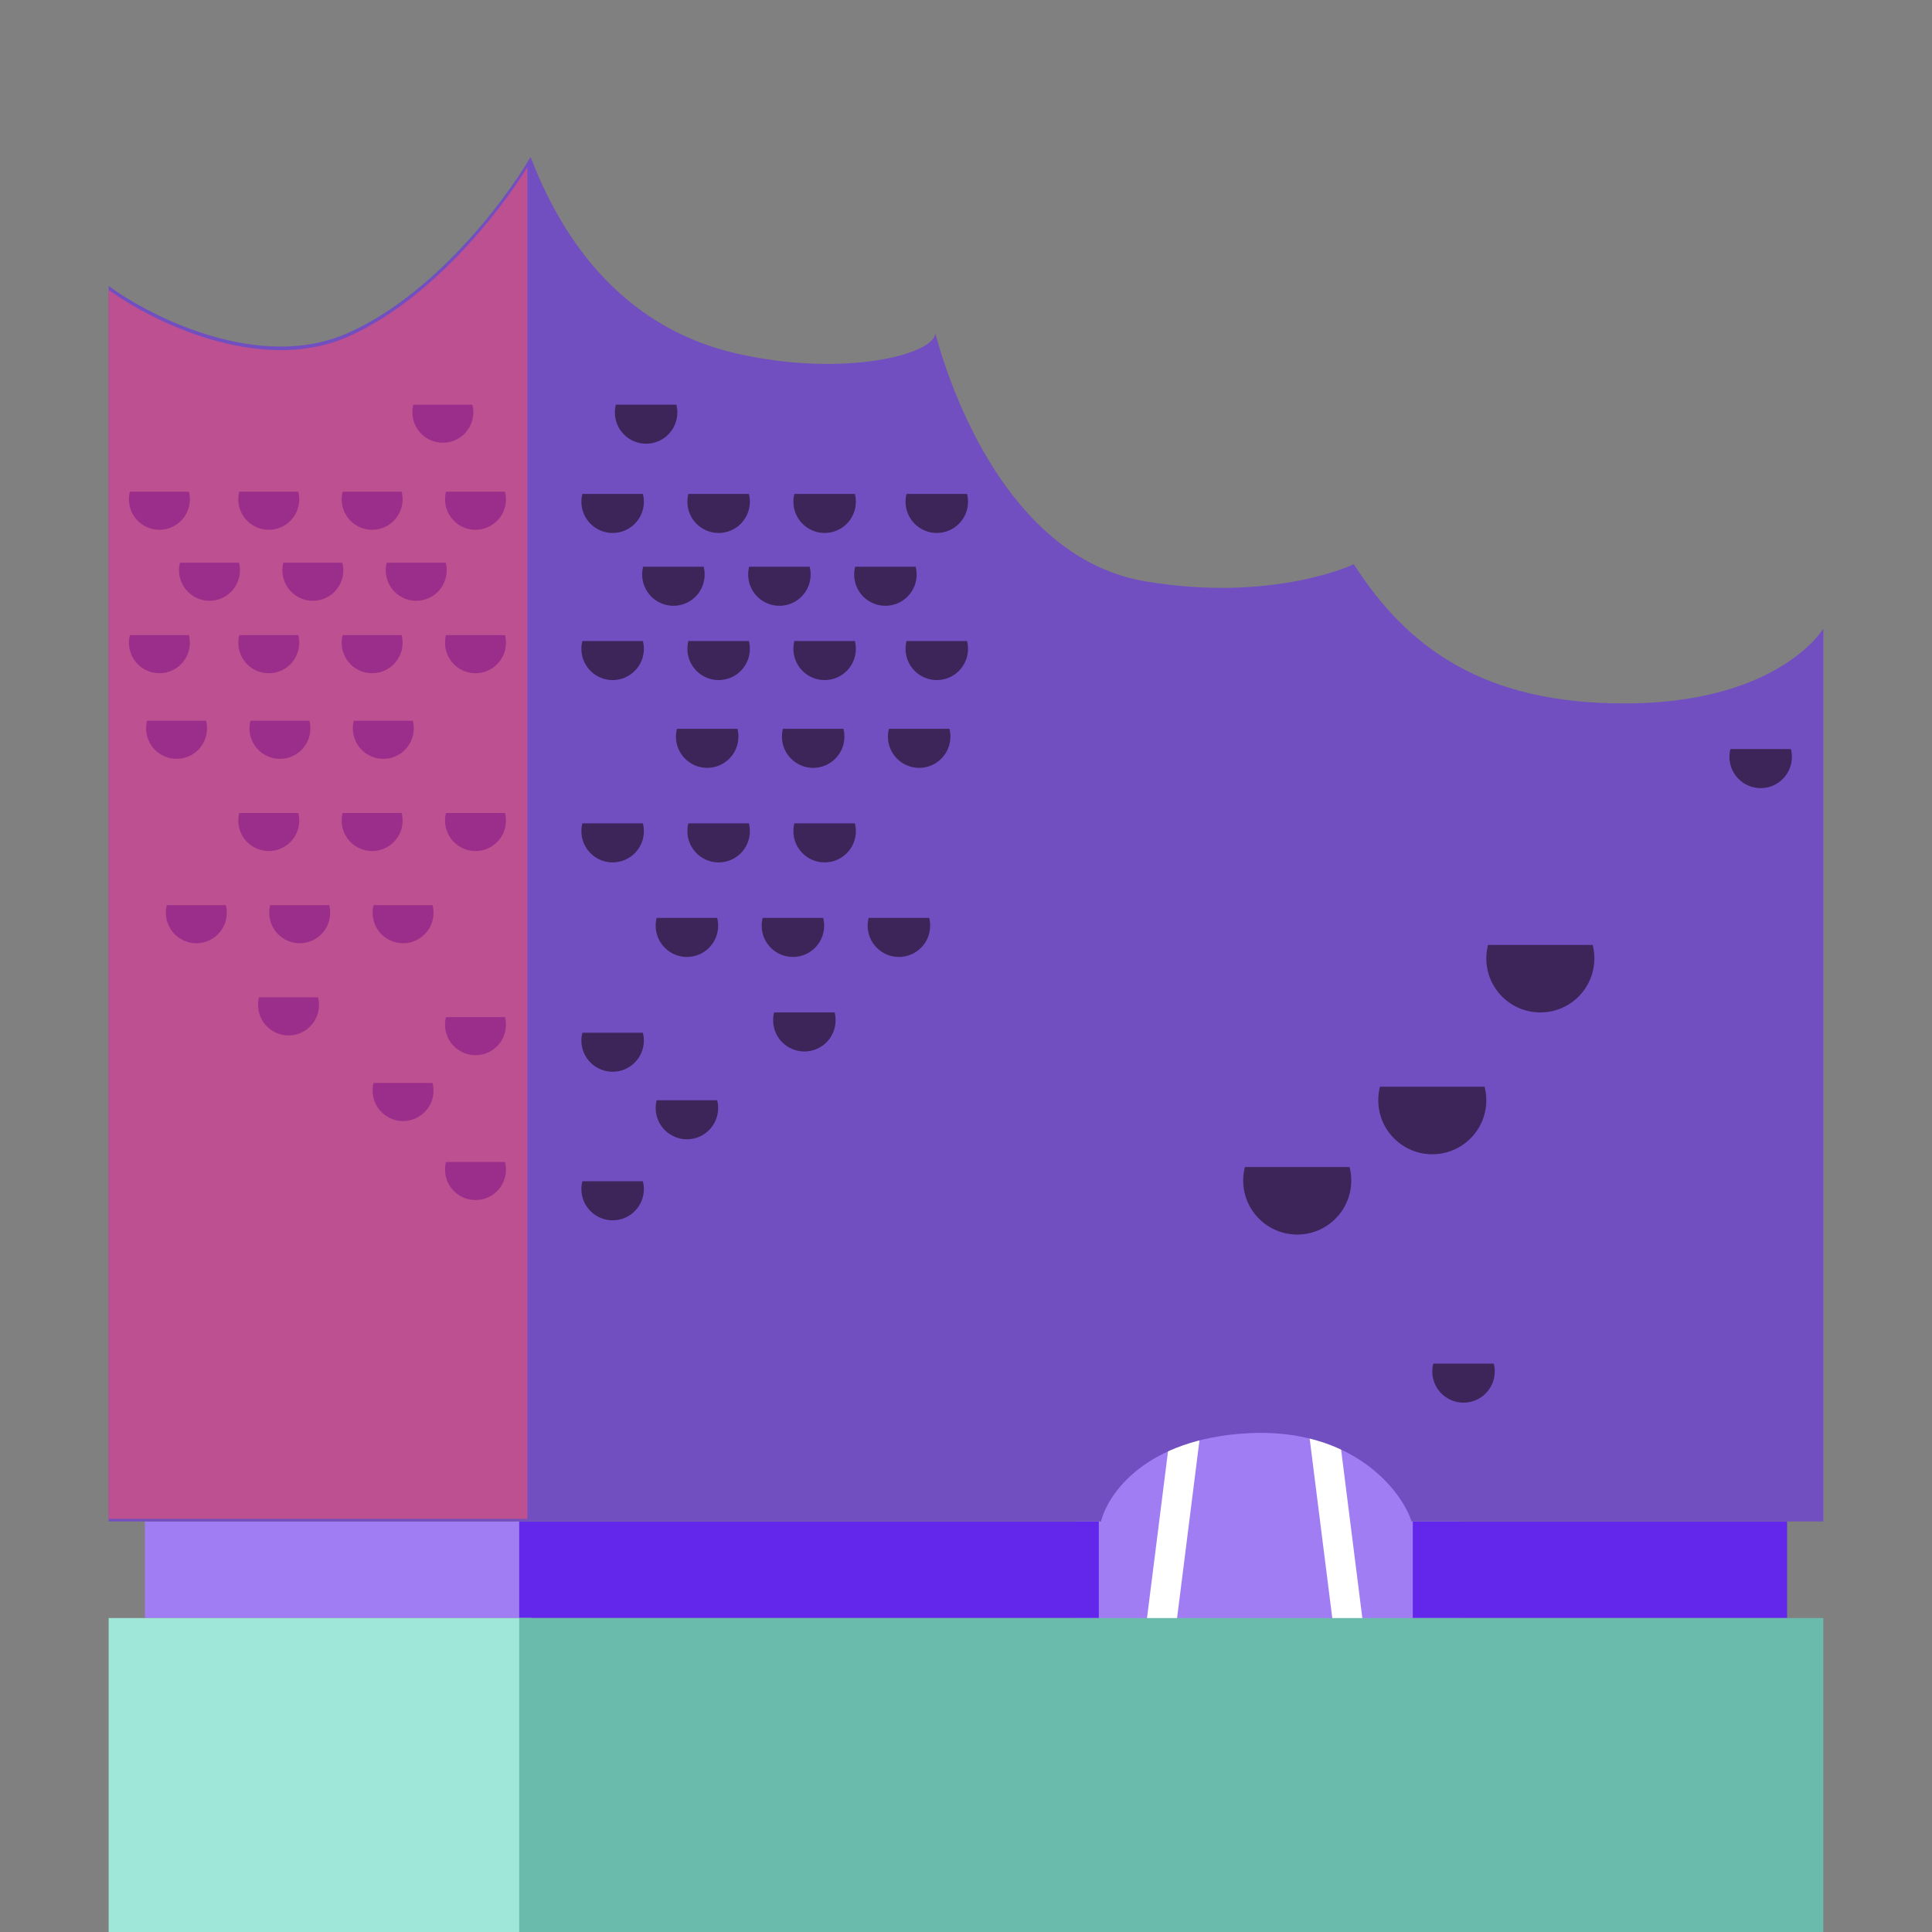 <svg width="160" height="160" viewBox="0 0 160 160" fill="none" xmlns="http://www.w3.org/2000/svg">
<rect x="0" y="0" width="160" height="160" fill="#808080" stroke="none"/>
<rect x="89" y="114" width="32" height="26" fill="#A17DF3"/>
<rect x="12" y="126" width="31" height="8" fill="#A17DF3"/>
<rect x="43" y="126" width="48" height="8" fill="#6327EB"/>
<rect x="117" y="126" width="31" height="8" fill="#6327EB"/>
<rect x="9" y="134" width="35" height="26" fill="#9EE7D9"/>
<rect x="94" y="141.858" width="30.055" height="2.47" transform="rotate(-82.817 94 141.858)" fill="white"/>
<rect width="30.055" height="2.47" transform="matrix(-0.125 -0.992 -0.992 0.125 113.813 141.858)" fill="white"/>
<rect x="43" y="134" width="108" height="26" fill="#6BBBAC"/>
<path d="M9 23.682V126H91.181C91.745 123.751 94.82 119.141 103.385 118.692C111.95 118.242 116.052 123.376 116.898 126H151V52.072C149.873 53.759 145.409 58.256 134.508 58.256C122.958 58.256 116.627 53.759 112.119 46.731C112.119 46.731 105.409 49.936 94.815 48.137C84.221 46.338 79.155 33.895 77.464 27.617C77.276 29.397 69.857 31.26 61.123 29.303C50.079 26.83 45.721 17.591 43.937 13C41.87 16.561 35.935 24.469 28.722 27.617C21.509 30.765 12.569 26.305 9 23.682Z" fill="#714FC0"/>
<path fill-rule="evenodd" clip-rule="evenodd" d="M43.674 13.838V125.791H9V24.005C12.57 26.615 21.514 31.052 28.73 27.92C35.648 24.917 41.391 17.562 43.674 13.838Z" fill="#BC5090"/>
<path fill-rule="evenodd" clip-rule="evenodd" d="M51.002 33.513C50.949 33.719 50.921 33.936 50.921 34.159C50.921 35.588 52.079 36.747 53.508 36.747C54.937 36.747 56.095 35.588 56.095 34.159C56.095 33.936 56.067 33.719 56.014 33.513H51.002Z" fill="#3D255A"/>
<path fill-rule="evenodd" clip-rule="evenodd" d="M39.119 33.513C39.171 33.714 39.199 33.925 39.199 34.143C39.199 35.537 38.069 36.666 36.675 36.666C35.282 36.666 34.153 35.537 34.153 34.143C34.153 33.925 34.18 33.714 34.232 33.513H39.119Z" fill="#9C2E8B"/>
<path fill-rule="evenodd" clip-rule="evenodd" d="M48.23 40.905C48.177 41.111 48.148 41.328 48.148 41.551C48.148 42.98 49.307 44.139 50.736 44.139C52.165 44.139 53.323 42.98 53.323 41.551C53.323 41.328 53.295 41.111 53.241 40.905H48.23Z" fill="#3D255A"/>
<path fill-rule="evenodd" clip-rule="evenodd" d="M41.822 40.721C41.874 40.923 41.902 41.134 41.902 41.352C41.902 42.745 40.772 43.875 39.379 43.875C37.985 43.875 36.856 42.745 36.856 41.352C36.856 41.134 36.883 40.923 36.935 40.721H41.822Z" fill="#9C2E8B"/>
<path fill-rule="evenodd" clip-rule="evenodd" d="M53.264 46.935C53.21 47.142 53.182 47.358 53.182 47.582C53.182 49.011 54.34 50.169 55.769 50.169C57.198 50.169 58.356 49.011 58.356 47.582C58.356 47.358 58.328 47.142 58.275 46.935H53.264Z" fill="#3D255A"/>
<path fill-rule="evenodd" clip-rule="evenodd" d="M36.914 46.602C36.966 46.803 36.993 47.014 36.993 47.232C36.993 48.626 35.864 49.755 34.47 49.755C33.077 49.755 31.947 48.626 31.947 47.232C31.947 47.014 31.975 46.803 32.027 46.602H36.914Z" fill="#9C2E8B"/>
<path fill-rule="evenodd" clip-rule="evenodd" d="M48.23 53.087C48.177 53.294 48.148 53.51 48.148 53.734C48.148 55.163 49.307 56.321 50.736 56.321C52.165 56.321 53.323 55.163 53.323 53.734C53.323 53.51 53.295 53.294 53.241 53.087H48.23Z" fill="#3D255A"/>
<path fill-rule="evenodd" clip-rule="evenodd" d="M41.822 52.601C41.874 52.802 41.902 53.014 41.902 53.231C41.902 54.625 40.772 55.754 39.379 55.754C37.985 55.754 36.856 54.625 36.856 53.231C36.856 53.014 36.883 52.802 36.935 52.601H41.822Z" fill="#9C2E8B"/>
<path fill-rule="evenodd" clip-rule="evenodd" d="M48.23 68.187C48.177 68.394 48.148 68.611 48.148 68.834C48.148 70.263 49.307 71.421 50.736 71.421C52.165 71.421 53.323 70.263 53.323 68.834C53.323 68.611 53.295 68.394 53.241 68.187H48.23Z" fill="#3D255A"/>
<path fill-rule="evenodd" clip-rule="evenodd" d="M41.822 67.326C41.874 67.527 41.902 67.739 41.902 67.957C41.902 69.35 40.772 70.479 39.379 70.479C37.985 70.479 36.856 69.35 36.856 67.957C36.856 67.739 36.883 67.527 36.935 67.326H41.822Z" fill="#9C2E8B"/>
<path fill-rule="evenodd" clip-rule="evenodd" d="M56.06 60.357C56.007 60.564 55.978 60.781 55.978 61.004C55.978 62.433 57.137 63.591 58.565 63.591C59.994 63.591 61.153 62.433 61.153 61.004C61.153 60.781 61.124 60.564 61.071 60.357H56.06Z" fill="#3D255A"/>
<path fill-rule="evenodd" clip-rule="evenodd" d="M34.187 59.691C34.239 59.892 34.266 60.103 34.266 60.321C34.266 61.715 33.137 62.844 31.744 62.844C30.35 62.844 29.221 61.715 29.221 60.321C29.221 60.103 29.248 59.892 29.3 59.691H34.187Z" fill="#9C2E8B"/>
<path fill-rule="evenodd" clip-rule="evenodd" d="M54.382 76.017C54.329 76.224 54.3 76.44 54.3 76.663C54.3 78.092 55.459 79.251 56.888 79.251C58.317 79.251 59.475 78.092 59.475 76.663C59.475 76.44 59.447 76.224 59.393 76.017H54.382Z" fill="#3D255A"/>
<path fill-rule="evenodd" clip-rule="evenodd" d="M35.823 74.961C35.875 75.163 35.903 75.374 35.903 75.592C35.903 76.985 34.773 78.115 33.38 78.115C31.986 78.115 30.857 76.985 30.857 75.592C30.857 75.374 30.884 75.163 30.936 74.961H35.823Z" fill="#9C2E8B"/>
<path fill-rule="evenodd" clip-rule="evenodd" d="M54.382 91.117C54.329 91.324 54.3 91.54 54.3 91.764C54.3 93.192 55.459 94.351 56.888 94.351C58.317 94.351 59.475 93.192 59.475 91.764C59.475 91.54 59.447 91.324 59.393 91.117H54.382Z" fill="#3D255A"/>
<path fill-rule="evenodd" clip-rule="evenodd" d="M35.823 89.686C35.875 89.888 35.903 90.099 35.903 90.317C35.903 91.71 34.773 92.84 33.38 92.84C31.986 92.84 30.857 91.71 30.857 90.317C30.857 90.099 30.884 89.888 30.936 89.686H35.823Z" fill="#9C2E8B"/>
<path fill-rule="evenodd" clip-rule="evenodd" d="M57.008 40.905C56.955 41.111 56.927 41.328 56.927 41.551C56.927 42.98 58.085 44.139 59.514 44.139C60.943 44.139 62.101 42.98 62.101 41.551C62.101 41.328 62.073 41.111 62.02 40.905H57.008Z" fill="#3D255A"/>
<path fill-rule="evenodd" clip-rule="evenodd" d="M33.262 40.721C33.314 40.923 33.342 41.134 33.342 41.352C33.342 42.745 32.212 43.875 30.819 43.875C29.425 43.875 28.296 42.745 28.296 41.352C28.296 41.134 28.323 40.923 28.375 40.721H33.262Z" fill="#9C2E8B"/>
<path fill-rule="evenodd" clip-rule="evenodd" d="M62.041 46.935C61.988 47.142 61.96 47.358 61.96 47.582C61.96 49.011 63.118 50.169 64.547 50.169C65.976 50.169 67.134 49.011 67.134 47.582C67.134 47.358 67.106 47.142 67.053 46.935H62.041Z" fill="#3D255A"/>
<path fill-rule="evenodd" clip-rule="evenodd" d="M28.354 46.602C28.406 46.803 28.433 47.014 28.433 47.232C28.433 48.626 27.304 49.755 25.91 49.755C24.517 49.755 23.387 48.626 23.387 47.232C23.387 47.014 23.415 46.803 23.467 46.602H28.354Z" fill="#9C2E8B"/>
<path fill-rule="evenodd" clip-rule="evenodd" d="M57.008 53.087C56.955 53.294 56.927 53.51 56.927 53.734C56.927 55.163 58.085 56.321 59.514 56.321C60.943 56.321 62.101 55.163 62.101 53.734C62.101 53.51 62.073 53.294 62.02 53.087H57.008Z" fill="#3D255A"/>
<path fill-rule="evenodd" clip-rule="evenodd" d="M33.262 52.601C33.314 52.802 33.342 53.014 33.342 53.231C33.342 54.625 32.212 55.754 30.819 55.754C29.425 55.754 28.296 54.625 28.296 53.231C28.296 53.014 28.323 52.802 28.375 52.601H33.262Z" fill="#9C2E8B"/>
<path fill-rule="evenodd" clip-rule="evenodd" d="M57.008 68.187C56.955 68.394 56.927 68.611 56.927 68.834C56.927 70.263 58.085 71.421 59.514 71.421C60.943 71.421 62.101 70.263 62.101 68.834C62.101 68.611 62.073 68.394 62.02 68.187H57.008Z" fill="#3D255A"/>
<path fill-rule="evenodd" clip-rule="evenodd" d="M33.262 67.326C33.314 67.527 33.342 67.739 33.342 67.957C33.342 69.35 32.212 70.479 30.819 70.479C29.425 70.479 28.296 69.35 28.296 67.957C28.296 67.739 28.323 67.527 28.375 67.326H33.262Z" fill="#9C2E8B"/>
<path fill-rule="evenodd" clip-rule="evenodd" d="M64.838 60.357C64.785 60.564 64.756 60.781 64.756 61.004C64.756 62.433 65.915 63.591 67.344 63.591C68.772 63.591 69.931 62.433 69.931 61.004C69.931 60.781 69.902 60.564 69.849 60.357H64.838Z" fill="#3D255A"/>
<path fill-rule="evenodd" clip-rule="evenodd" d="M25.627 59.691C25.679 59.892 25.706 60.103 25.706 60.321C25.706 61.715 24.577 62.844 23.183 62.844C21.79 62.844 20.66 61.715 20.66 60.321C20.66 60.103 20.688 59.892 20.74 59.691H25.627Z" fill="#9C2E8B"/>
<path fill-rule="evenodd" clip-rule="evenodd" d="M63.16 76.017C63.107 76.224 63.078 76.44 63.078 76.663C63.078 78.092 64.237 79.251 65.666 79.251C67.094 79.251 68.253 78.092 68.253 76.663C68.253 76.44 68.225 76.224 68.171 76.017H63.16Z" fill="#3D255A"/>
<path fill-rule="evenodd" clip-rule="evenodd" d="M27.263 74.961C27.315 75.163 27.343 75.374 27.343 75.592C27.343 76.985 26.213 78.115 24.82 78.115C23.426 78.115 22.297 76.985 22.297 75.592C22.297 75.374 22.324 75.163 22.376 74.961H27.263Z" fill="#9C2E8B"/>
<path fill-rule="evenodd" clip-rule="evenodd" d="M65.786 40.905C65.733 41.111 65.705 41.328 65.705 41.551C65.705 42.98 66.863 44.139 68.292 44.139C69.721 44.139 70.879 42.98 70.879 41.551C70.879 41.328 70.851 41.111 70.797 40.905H65.786Z" fill="#3D255A"/>
<path fill-rule="evenodd" clip-rule="evenodd" d="M24.702 40.721C24.754 40.923 24.782 41.134 24.782 41.352C24.782 42.745 23.652 43.875 22.259 43.875C20.865 43.875 19.736 42.745 19.736 41.352C19.736 41.134 19.763 40.923 19.815 40.721H24.702Z" fill="#9C2E8B"/>
<path fill-rule="evenodd" clip-rule="evenodd" d="M70.82 46.935C70.766 47.142 70.738 47.358 70.738 47.582C70.738 49.011 71.896 50.169 73.325 50.169C74.754 50.169 75.912 49.011 75.912 47.582C75.912 47.358 75.884 47.142 75.831 46.935H70.82Z" fill="#3D255A"/>
<path fill-rule="evenodd" clip-rule="evenodd" d="M19.794 46.602C19.846 46.803 19.873 47.014 19.873 47.232C19.873 48.626 18.744 49.755 17.35 49.755C15.957 49.755 14.827 48.626 14.827 47.232C14.827 47.014 14.855 46.803 14.907 46.602H19.794Z" fill="#9C2E8B"/>
<path fill-rule="evenodd" clip-rule="evenodd" d="M65.786 53.087C65.733 53.294 65.705 53.51 65.705 53.734C65.705 55.163 66.863 56.321 68.292 56.321C69.721 56.321 70.879 55.163 70.879 53.734C70.879 53.51 70.851 53.294 70.797 53.087H65.786Z" fill="#3D255A"/>
<path fill-rule="evenodd" clip-rule="evenodd" d="M24.702 52.601C24.754 52.802 24.782 53.014 24.782 53.231C24.782 54.625 23.652 55.754 22.259 55.754C20.865 55.754 19.736 54.625 19.736 53.231C19.736 53.014 19.763 52.802 19.815 52.601H24.702Z" fill="#9C2E8B"/>
<path fill-rule="evenodd" clip-rule="evenodd" d="M65.786 68.187C65.733 68.394 65.705 68.611 65.705 68.834C65.705 70.263 66.863 71.421 68.292 71.421C69.721 71.421 70.879 70.263 70.879 68.834C70.879 68.611 70.851 68.394 70.797 68.187H65.786Z" fill="#3D255A"/>
<path fill-rule="evenodd" clip-rule="evenodd" d="M24.702 67.326C24.754 67.527 24.782 67.739 24.782 67.957C24.782 69.35 23.652 70.479 22.259 70.479C20.865 70.479 19.736 69.35 19.736 67.957C19.736 67.739 19.763 67.527 19.815 67.326H24.702Z" fill="#9C2E8B"/>
<path fill-rule="evenodd" clip-rule="evenodd" d="M64.108 83.846C64.055 84.053 64.027 84.27 64.027 84.493C64.027 85.922 65.185 87.08 66.614 87.08C68.043 87.08 69.201 85.922 69.201 84.493C69.201 84.27 69.173 84.053 69.12 83.846H64.108Z" fill="#3D255A"/>
<path fill-rule="evenodd" clip-rule="evenodd" d="M26.338 82.596C26.39 82.798 26.418 83.009 26.418 83.227C26.418 84.62 25.288 85.75 23.895 85.75C22.502 85.75 21.372 84.62 21.372 83.227C21.372 83.009 21.399 82.798 21.451 82.596H26.338Z" fill="#9C2E8B"/>
<path fill-rule="evenodd" clip-rule="evenodd" d="M48.23 97.828C48.177 98.035 48.148 98.251 48.148 98.475C48.148 99.904 49.307 101.062 50.736 101.062C52.165 101.062 53.323 99.904 53.323 98.475C53.323 98.251 53.295 98.035 53.241 97.828H48.23Z" fill="#3D255A"/>
<path fill-rule="evenodd" clip-rule="evenodd" d="M41.822 96.231C41.874 96.432 41.902 96.644 41.902 96.861C41.902 98.255 40.772 99.384 39.379 99.384C37.985 99.384 36.856 98.255 36.856 96.861C36.856 96.644 36.883 96.432 36.935 96.231H41.822Z" fill="#9C2E8B"/>
<path fill-rule="evenodd" clip-rule="evenodd" d="M48.23 85.524C48.177 85.731 48.148 85.948 48.148 86.171C48.148 87.6 49.307 88.758 50.736 88.758C52.165 88.758 53.323 87.6 53.323 86.171C53.323 85.948 53.295 85.731 53.241 85.524H48.23Z" fill="#3D255A"/>
<path fill-rule="evenodd" clip-rule="evenodd" d="M41.822 84.232C41.874 84.434 41.902 84.645 41.902 84.863C41.902 86.256 40.772 87.386 39.379 87.386C37.985 87.386 36.856 86.256 36.856 84.863C36.856 84.645 36.883 84.434 36.935 84.232H41.822Z" fill="#9C2E8B"/>
<path fill-rule="evenodd" clip-rule="evenodd" d="M73.616 60.357C73.563 60.564 73.534 60.781 73.534 61.004C73.534 62.433 74.693 63.591 76.121 63.591C77.55 63.591 78.709 62.433 78.709 61.004C78.709 60.781 78.68 60.564 78.627 60.357H73.616Z" fill="#3D255A"/>
<path fill-rule="evenodd" clip-rule="evenodd" d="M143.305 62.035C143.252 62.242 143.224 62.459 143.224 62.682C143.224 64.111 144.382 65.269 145.811 65.269C147.24 65.269 148.398 64.111 148.398 62.682C148.398 62.459 148.37 62.242 148.316 62.035H143.305Z" fill="#3D255A"/>
<path fill-rule="evenodd" clip-rule="evenodd" d="M118.697 112.928C118.644 113.135 118.616 113.352 118.616 113.575C118.616 115.004 119.774 116.162 121.203 116.162C122.632 116.162 123.79 115.004 123.79 113.575C123.79 113.352 123.762 113.135 123.709 112.928H118.697Z" fill="#3D255A"/>
<path fill-rule="evenodd" clip-rule="evenodd" d="M17.067 59.691C17.119 59.892 17.146 60.103 17.146 60.321C17.146 61.715 16.017 62.844 14.623 62.844C13.23 62.844 12.101 61.715 12.101 60.321C12.101 60.103 12.128 59.892 12.18 59.691H17.067Z" fill="#9C2E8B"/>
<path fill-rule="evenodd" clip-rule="evenodd" d="M71.938 76.017C71.885 76.224 71.856 76.44 71.856 76.663C71.856 78.092 73.015 79.251 74.444 79.251C75.873 79.251 77.031 78.092 77.031 76.663C77.031 76.44 77.003 76.224 76.949 76.017H71.938Z" fill="#3D255A"/>
<path fill-rule="evenodd" clip-rule="evenodd" d="M18.703 74.961C18.755 75.163 18.782 75.374 18.782 75.592C18.782 76.985 17.653 78.115 16.26 78.115C14.866 78.115 13.737 76.985 13.737 75.592C13.737 75.374 13.764 75.163 13.816 74.961H18.703Z" fill="#9C2E8B"/>
<path fill-rule="evenodd" clip-rule="evenodd" d="M103.097 96.649C103.005 97.006 102.956 97.381 102.956 97.767C102.956 100.238 104.96 102.241 107.431 102.241C109.902 102.241 111.905 100.238 111.905 97.767C111.905 97.381 111.856 97.006 111.764 96.649H103.097Z" fill="#3D255A"/>
<path fill-rule="evenodd" clip-rule="evenodd" d="M114.283 89.998C114.191 90.356 114.142 90.731 114.142 91.117C114.142 93.588 116.145 95.591 118.616 95.591C121.087 95.591 123.09 93.588 123.09 91.117C123.09 90.731 123.041 90.356 122.949 89.998H114.283Z" fill="#3D255A"/>
<path fill-rule="evenodd" clip-rule="evenodd" d="M123.231 78.254C123.139 78.611 123.09 78.986 123.09 79.372C123.09 81.843 125.093 83.846 127.564 83.846C130.035 83.846 132.038 81.843 132.038 79.372C132.038 78.986 131.989 78.611 131.897 78.254H123.231Z" fill="#3D255A"/>
<path fill-rule="evenodd" clip-rule="evenodd" d="M75.075 40.905C75.022 41.111 74.993 41.328 74.993 41.551C74.993 42.98 76.152 44.139 77.581 44.139C79.009 44.139 80.168 42.98 80.168 41.551C80.168 41.328 80.139 41.111 80.086 40.905H75.075Z" fill="#3D255A"/>
<path fill-rule="evenodd" clip-rule="evenodd" d="M15.644 40.721C15.696 40.923 15.724 41.134 15.724 41.352C15.724 42.745 14.594 43.875 13.201 43.875C11.807 43.875 10.678 42.745 10.678 41.352C10.678 41.134 10.705 40.923 10.757 40.721H15.644Z" fill="#9C2E8B"/>
<path fill-rule="evenodd" clip-rule="evenodd" d="M75.075 53.087C75.022 53.294 74.993 53.51 74.993 53.734C74.993 55.163 76.152 56.321 77.581 56.321C79.009 56.321 80.168 55.163 80.168 53.734C80.168 53.51 80.139 53.294 80.086 53.087H75.075Z" fill="#3D255A"/>
<path fill-rule="evenodd" clip-rule="evenodd" d="M15.644 52.601C15.696 52.802 15.724 53.014 15.724 53.231C15.724 54.625 14.594 55.754 13.201 55.754C11.807 55.754 10.678 54.625 10.678 53.231C10.678 53.014 10.705 52.802 10.757 52.601H15.644Z" fill="#9C2E8B"/>
</svg>
